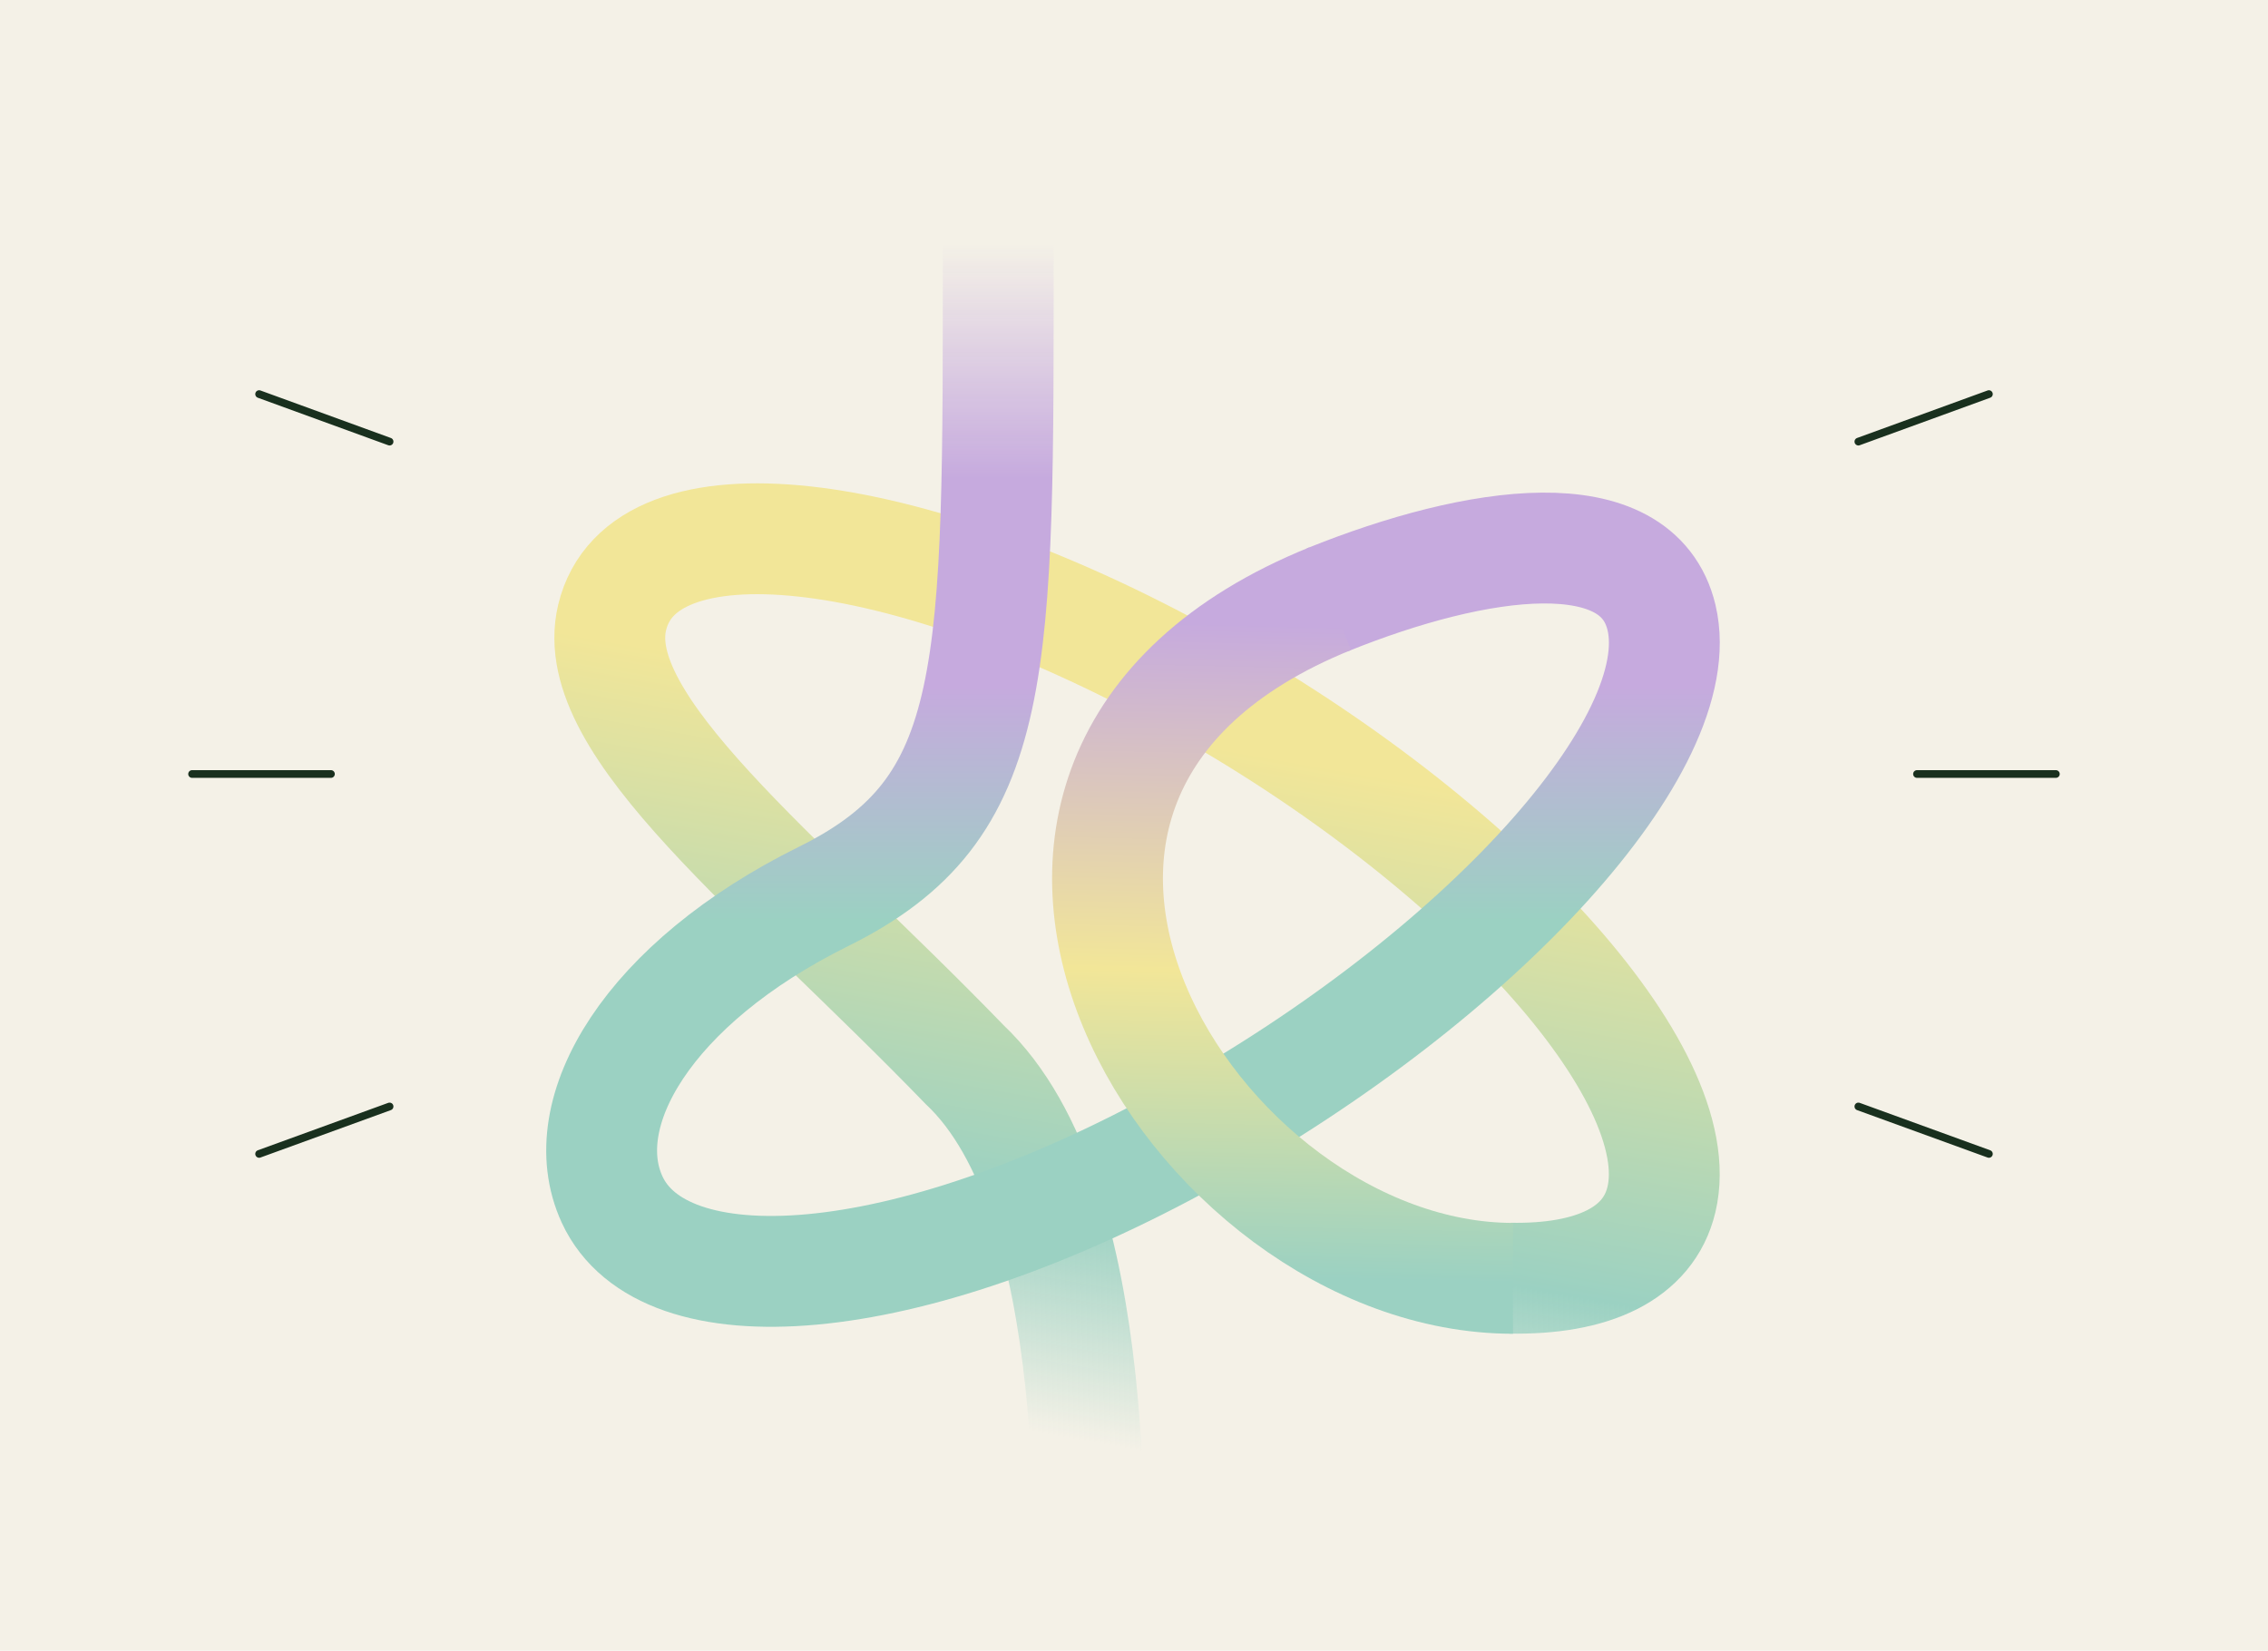 <svg xmlns="http://www.w3.org/2000/svg" fill="none" viewBox="0 0 294 214" height="214" width="294">
<rect fill="#F4F1E7" height="214" width="294"></rect>
<mask height="214" width="294" y="0" x="0" maskUnits="userSpaceOnUse" style="mask-type:luminance" id="mask0_7335_10781">
<path fill="white" d="M293.73 0H0V213.62H293.73V0Z"></path>
</mask>
<g mask="url(#mask0_7335_10781)">
<path stroke-miterlimit="10" stroke-width="14.37" stroke="url(#paint0_linear_7335_10781)" d="M195.69 165.7C206.42 165.9 213.68 162.57 215.37 155.51C219.27 139.19 191.98 109.06 154.41 88.22C116.85 67.38 83.25 63.72 79.35 80.05C76 94.07 100.95 113.12 125.05 138.02C143.58 155.52 141.16 202.99 141.16 218.46"></path>
<path stroke-miterlimit="10" stroke-width="14.37" stroke="url(#paint1_linear_7335_10781)" d="M129.4 31.55C129.4 87.41 129.86 104.77 106.76 116.21C84 127.48 74.15 144.23 79.35 155.51C85.91 169.72 116.86 168.17 154.42 147.34C191.98 126.5 219.27 96.38 215.38 80.05C212.26 67.01 191.67 69.85 172.09 77.75"></path>
<path stroke-miterlimit="10" stroke-width="14.37" stroke="url(#paint2_linear_7335_10781)" d="M196.13 165.72C154.56 165.72 114.73 100.98 172.44 77.61"></path>
</g>
<path stroke-linejoin="round" stroke-linecap="round" stroke="#19301E" d="M248.5 100.34H266.5"></path>
<path stroke-linejoin="round" stroke-linecap="round" stroke="#19301E" d="M240.9 57.25L257.82 51.09"></path>
<path stroke-linejoin="round" stroke-linecap="round" stroke="#19301E" d="M240.9 143.44L257.82 149.59"></path>
<path stroke-linejoin="round" stroke-linecap="round" stroke="#19301E" d="M42.9 100.34H24.9"></path>
<path stroke-linejoin="round" stroke-linecap="round" stroke="#19301E" d="M50.5 143.44L33.59 149.59"></path>
<path stroke-linejoin="round" stroke-linecap="round" stroke="#19301E" d="M50.5 57.25L33.59 51.09"></path>
<defs>
<linearGradient gradientUnits="userSpaceOnUse" y2="185.84" x2="135.36" y1="78.51" x1="154.29" id="paint0_linear_7335_10781">
<stop stop-color="#F2E698" offset="0.16"></stop>
<stop stop-color="#9BD1C2" offset="0.73"></stop>
<stop stop-opacity="0" stop-color="#9BD1C2" offset="1"></stop>
</linearGradient>
<linearGradient gradientUnits="userSpaceOnUse" y2="164.82" x2="146.86" y1="31.55" x1="146.86" id="paint1_linear_7335_10781">
<stop stop-opacity="0" stop-color="#C6AADE"></stop>
<stop stop-color="#C6AADE" offset="0.23"></stop>
<stop stop-color="#C6AADE" offset="0.43"></stop>
<stop stop-color="#9BD1C2" offset="0.66"></stop>
<stop stop-color="#9BD1C2" offset="1"></stop>
</linearGradient>
<linearGradient gradientUnits="userSpaceOnUse" y2="165.63" x2="165.74" y1="24.52" x1="168.96" id="paint2_linear_7335_10781">
<stop stop-color="#C6AADE" offset="0.4"></stop>
<stop stop-color="#F2E698" offset="0.72"></stop>
<stop stop-color="#9BD1C2" offset="1"></stop>
</linearGradient>
</defs>
</svg>
